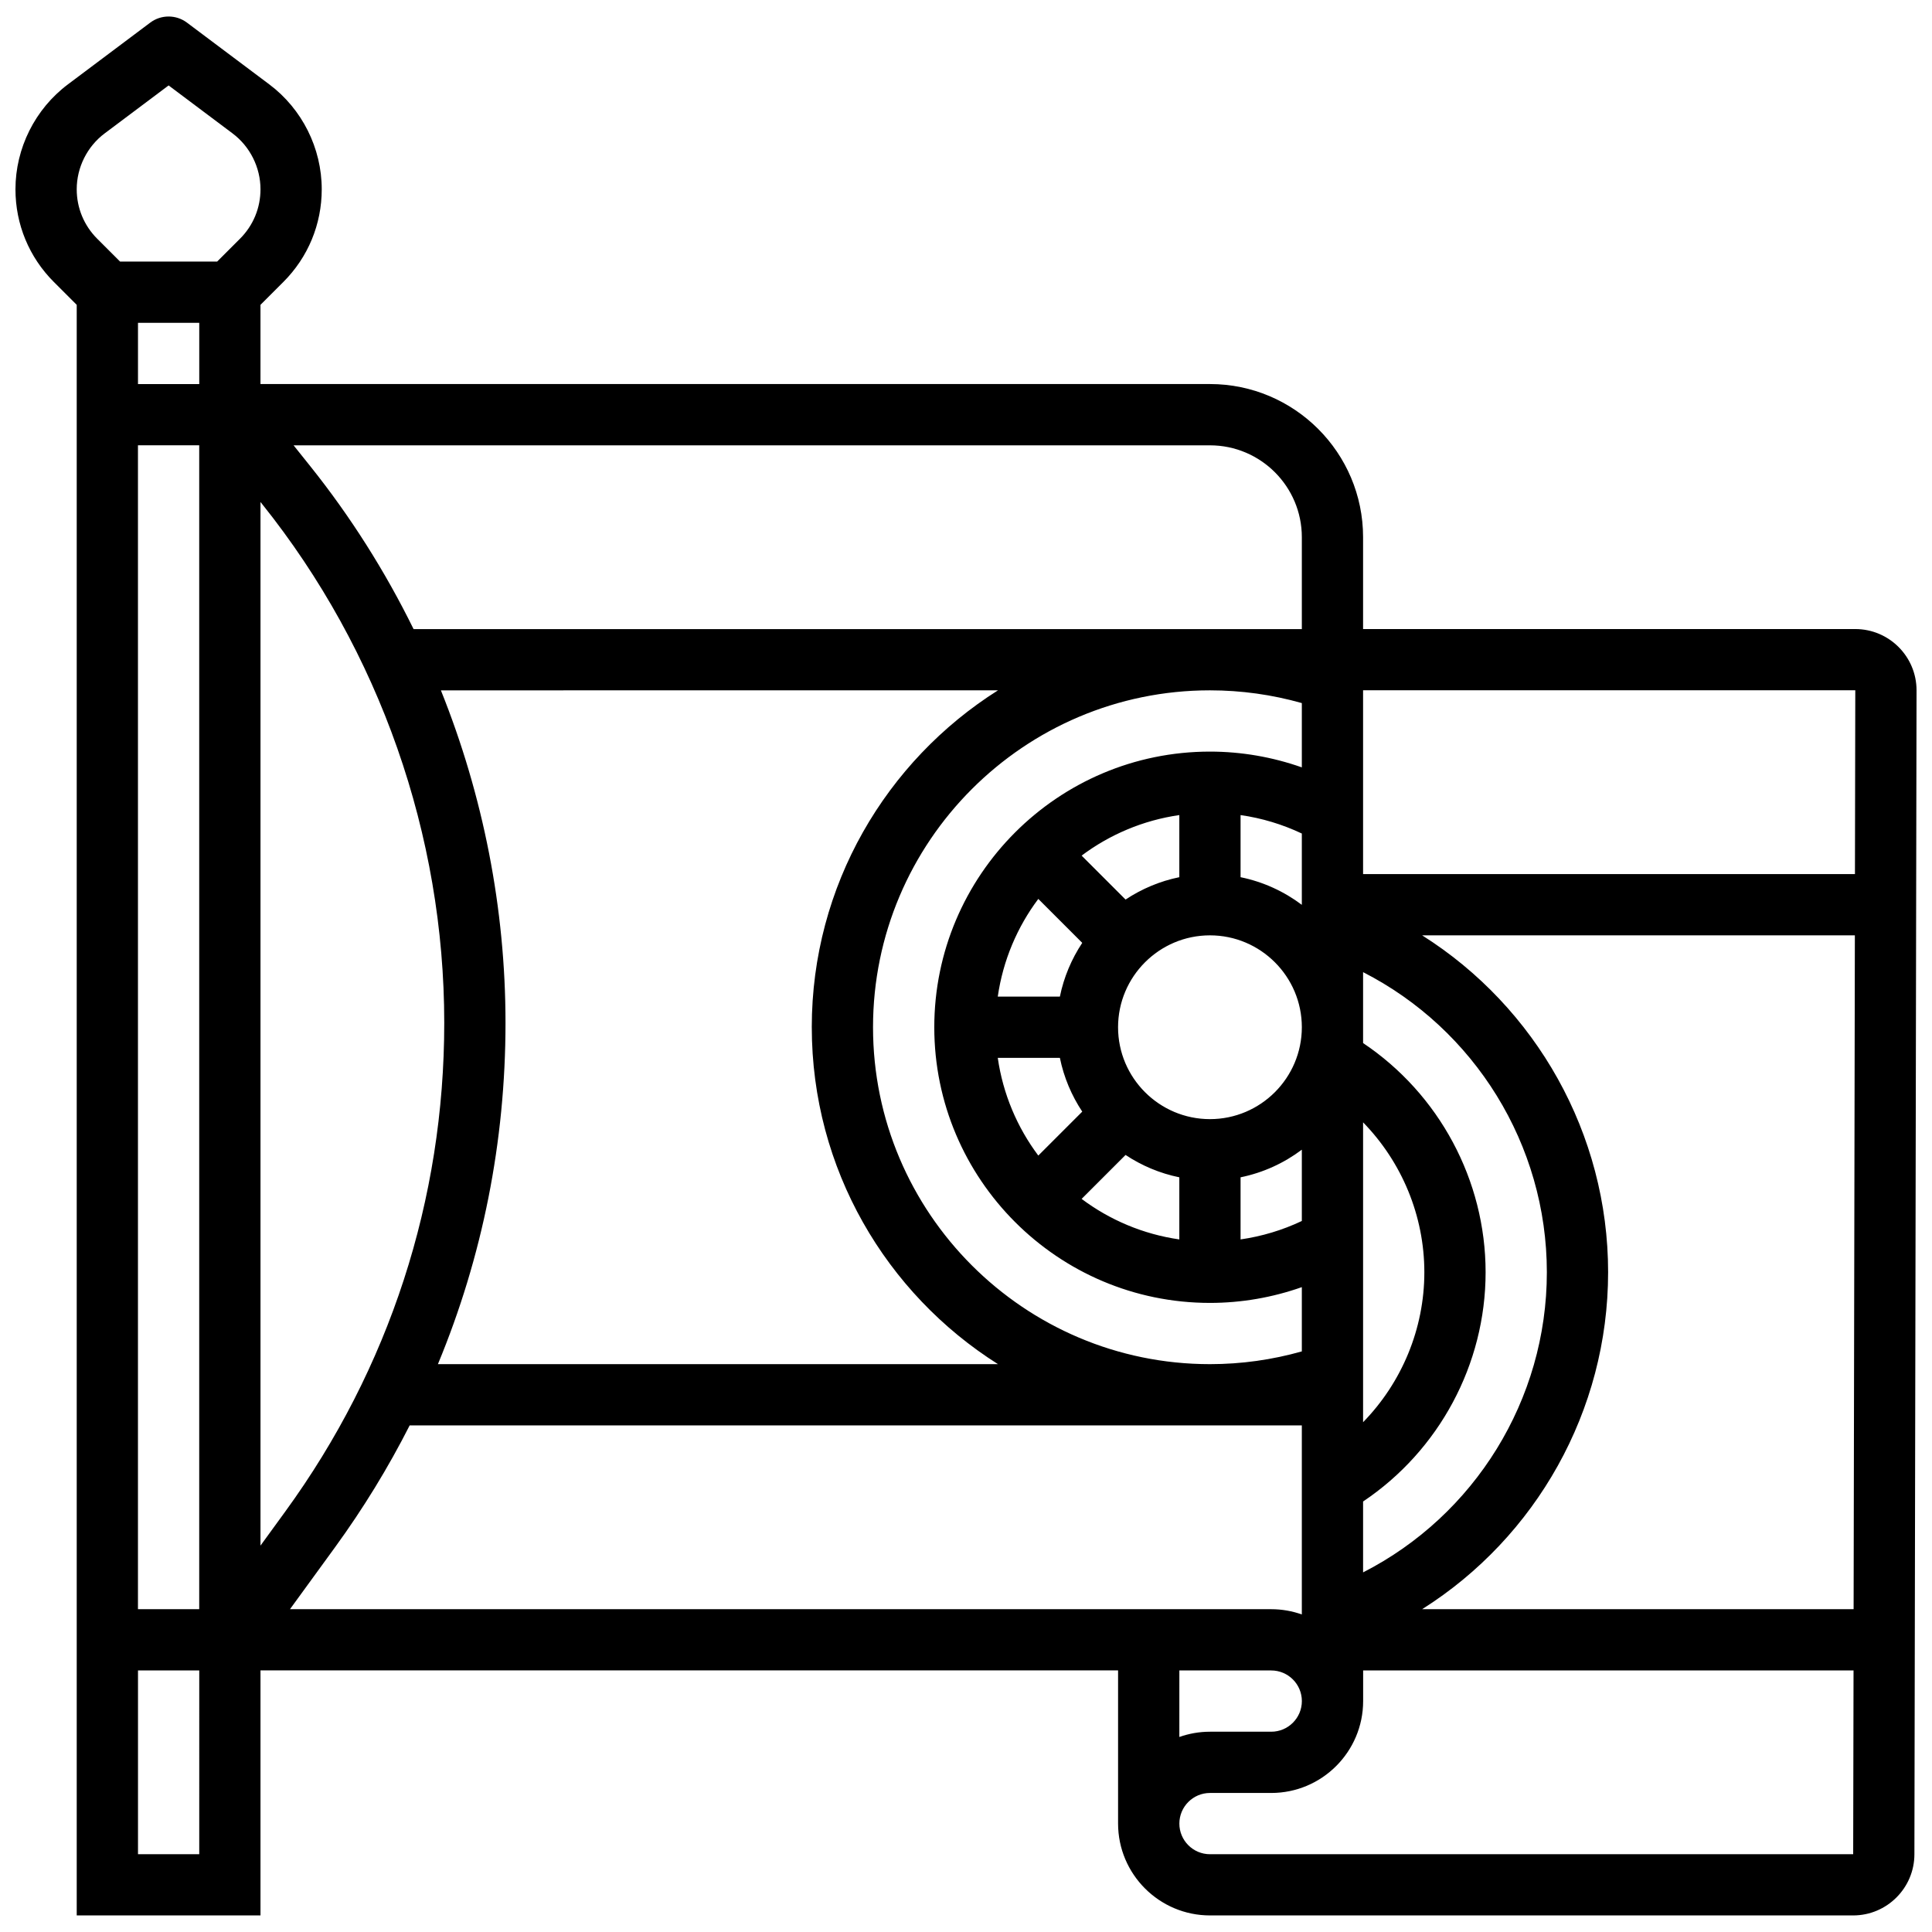 <?xml version="1.0" encoding="UTF-8"?>
<!-- Uploaded to: ICON Repo, www.iconrepo.com, Generator: ICON Repo Mixer Tools -->
<svg width="800px" height="800px" version="1.1" viewBox="144 144 512 512" xmlns="http://www.w3.org/2000/svg">
 <defs>
  <clipPath id="a">
   <path d="m148.09 148.09h503.81v503.81h-503.81z"/>
  </clipPath>
 </defs>
 <g clip-path="url(#a)">
  <path d="m635.67 310.71h-130.44v-24.352c0-22.379-18.207-40.582-40.582-40.582h-251.62v-20.988l6.055-6.055c6.566-6.566 10.18-15.293 10.18-24.574 0-10.879-5.195-21.273-13.902-27.801l-21.812-16.359c-2.887-2.164-6.856-2.164-9.738 0l-21.812 16.359c-8.707 6.527-13.902 16.922-13.902 27.801 0 9.281 3.613 18.008 10.18 24.574l6.055 6.055v426.82h48.699v-64.934h227.27v40.582c0 13.426 10.922 24.352 24.352 24.352h170.45c8.949 0 16.234-7.281 16.234-16.219l0.566-308.45c0-8.953-7.281-16.234-16.234-16.234zm0 16.219-0.09 48.715h-130.35v-48.711zm-455.11-64.918h16.234v308.44l-16.234-0.004zm284.09 178.57c-13.426 0-24.352-10.926-24.352-24.352s10.926-24.352 24.352-24.352c13.426 0 24.352 10.926 24.352 24.352-0.004 13.426-10.926 24.352-24.352 24.352zm8.113-64.117v-16.461c5.629 0.809 11.105 2.457 16.234 4.891v18.895c-4.723-3.555-10.238-6.102-16.234-7.324zm-16.23 0c-5.172 1.055-9.988 3.102-14.246 5.926l-11.645-11.645c7.438-5.574 16.281-9.359 25.891-10.742zm-37.371 5.758 11.645 11.645c-2.824 4.258-4.871 9.074-5.926 14.246h-16.461c1.383-9.609 5.168-18.453 10.742-25.891zm5.719 42.125c1.055 5.172 3.102 9.988 5.926 14.246l-11.645 11.645c-5.574-7.438-9.359-16.281-10.742-25.891zm17.406 25.727c4.258 2.824 9.074 4.871 14.246 5.926v16.461c-9.609-1.383-18.457-5.168-25.891-10.742zm30.477 5.926c5.996-1.223 11.512-3.769 16.234-7.324v18.895c-5.129 2.434-10.605 4.078-16.234 4.887zm32.469-14.57c10.242 10.496 16.234 24.738 16.234 39.734 0 14.996-5.992 29.238-16.234 39.734zm-16.234-94.07c-7.781-2.746-16.02-4.18-24.352-4.18-40.281 0-73.051 32.77-73.051 73.051s32.77 73.051 73.051 73.051c8.328 0 16.566-1.43 24.352-4.18v17.031c-7.887 2.231-16.051 3.379-24.352 3.379-49.23 0-89.285-40.055-89.285-89.285 0-49.23 40.055-89.285 89.285-89.285 8.301 0 16.465 1.148 24.352 3.379zm16.234 194.55c20.137-13.488 32.469-36.344 32.469-60.746 0-24.402-12.328-47.258-32.469-60.746v-18.793c29.539 15.09 48.699 45.73 48.699 79.535 0 33.809-19.164 64.449-48.699 79.535zm-146.1-125.68c0 37.551 19.723 70.578 49.348 89.285h-148.43c11.805-28.43 17.914-58.992 17.914-90.422 0-30.301-5.918-60.266-17.121-88.145l147.64-0.008c-29.629 18.703-49.355 51.734-49.355 89.289zm-97.402-1.137c0 46.809-14.551 91.559-42.082 129.41l-6.617 9.098v-276.57l0.484 0.605c31.094 38.867 48.215 87.68 48.215 137.45zm-28.953 138.96c7.504-10.32 14.109-21.117 19.789-32.309l236.43 0.004v50.098c-2.539-0.902-5.273-1.395-8.117-1.395l-260.03-0.004zm337.39-72.891c0-36.699-19.113-70.242-49.281-89.285h114.67l-0.332 178.57h-114.34c30.168-19.039 49.281-52.582 49.281-89.285zm-81.168-194.8v24.352h-235.4c-7.516-15.293-16.684-29.805-27.41-43.215l-4.387-5.484h242.85c13.426 0 24.348 10.922 24.348 24.348zm-308.43-40.582v-16.234h16.234v16.234zm-8.828-66.434 16.941-12.707 16.941 12.707c4.641 3.481 7.41 9.02 7.41 14.816 0 4.945-1.926 9.598-5.426 13.094l-6.055 6.055h-25.742l-6.055-6.055c-3.496-3.496-5.422-8.148-5.422-13.094 0-5.797 2.769-11.336 7.406-14.816zm25.059 456.04h-16.23v-48.699h16.234zm284.09-48.699c4.477 0 8.117 3.641 8.117 8.117 0 4.477-3.641 8.117-8.117 8.117h-16.234c-2.844 0-5.578 0.496-8.117 1.395l0.004-17.629zm-16.23 48.699c-4.477 0-8.117-3.641-8.117-8.117s3.641-8.117 8.117-8.117h16.234c13.426 0 24.352-10.926 24.352-24.352v-8.117h129.96l-0.094 48.703z"/>
 </g>
</svg>